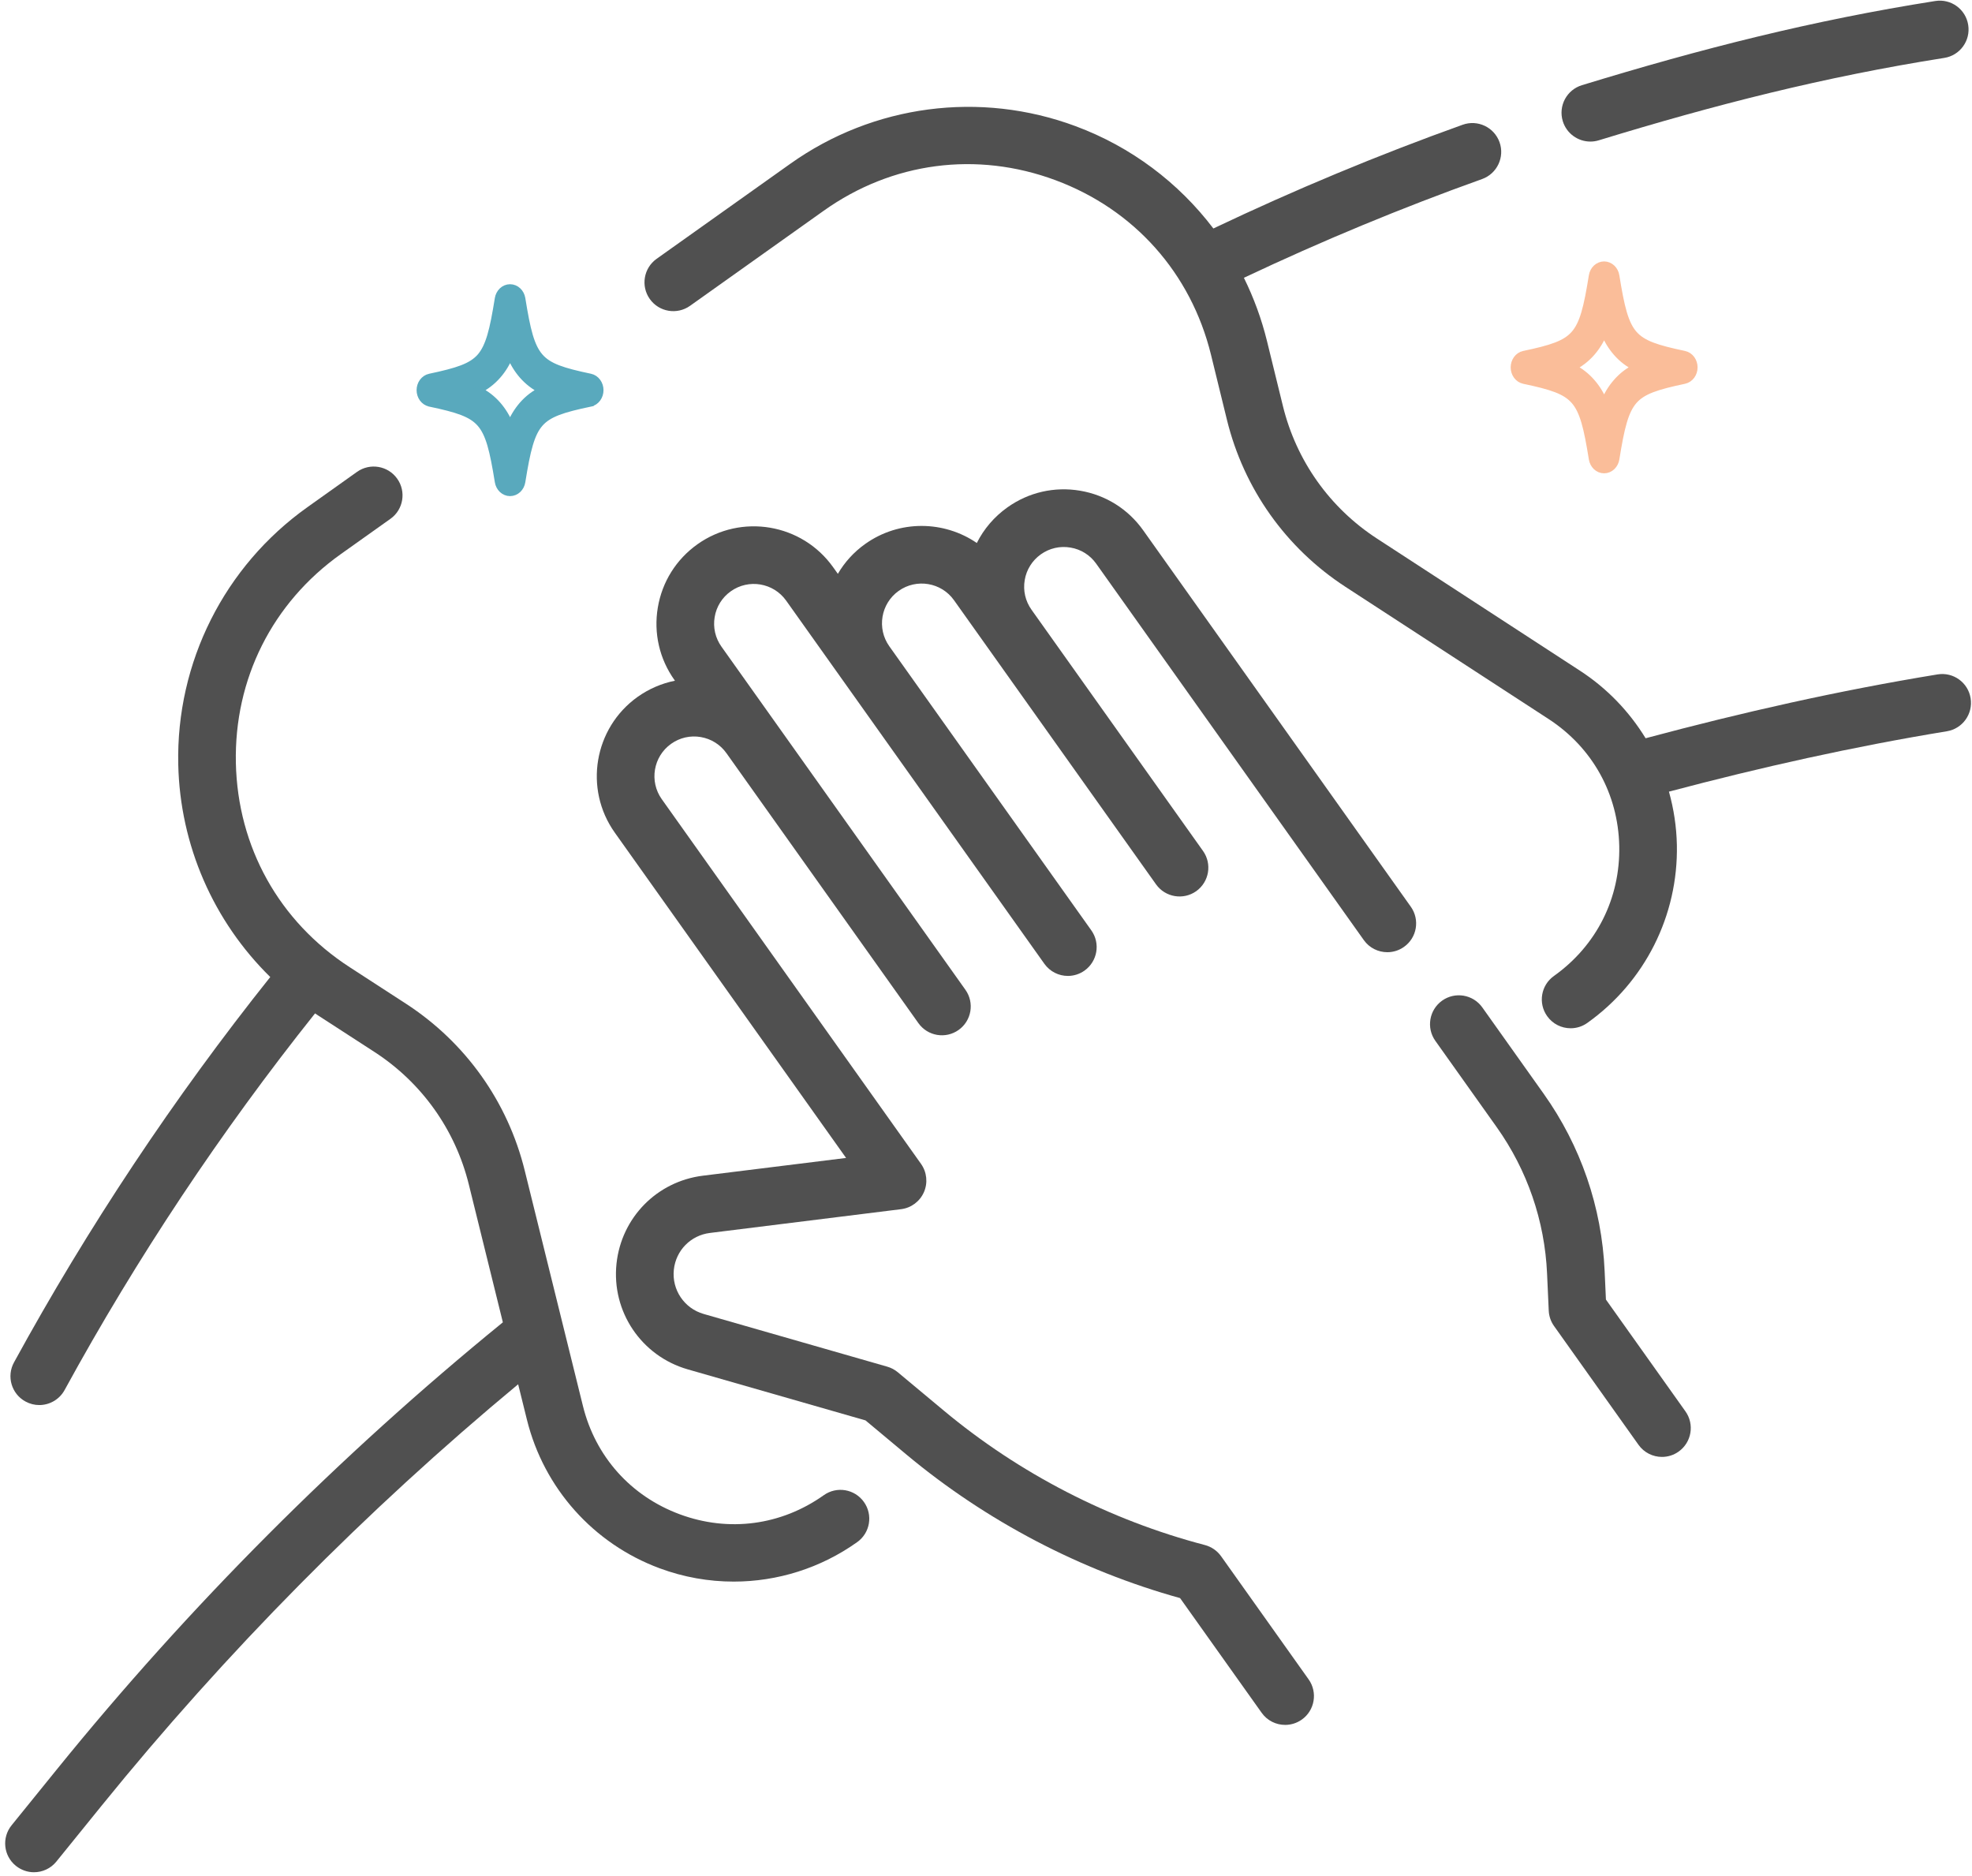 <?xml version="1.0" encoding="UTF-8"?> <svg xmlns="http://www.w3.org/2000/svg" width="41" height="39" viewBox="0 0 41 39" fill="none"><g clip-path="url(#clip0_2025_770)"><path d="M33.389 27.016L33.362 26.421C33.303 25.094 32.865 23.821 32.095 22.738L30.819 20.943C30.627 20.673 30.253 20.61 29.983 20.802C29.714 20.994 29.651 21.368 29.842 21.637L31.119 23.433C31.754 24.327 32.116 25.378 32.165 26.474L32.2 27.246C32.205 27.361 32.243 27.472 32.31 27.566L34.066 30.035C34.182 30.199 34.367 30.287 34.554 30.287C34.675 30.287 34.796 30.251 34.901 30.176C35.171 29.984 35.234 29.61 35.042 29.34L33.389 27.016Z" fill="#505050"></path><path d="M23.768 11.024C23.455 10.583 22.989 10.291 22.456 10.201C21.922 10.111 21.386 10.234 20.946 10.547C20.672 10.742 20.455 10.996 20.309 11.288C19.629 10.822 18.701 10.802 17.99 11.307C17.75 11.477 17.559 11.691 17.42 11.929L17.322 11.792C16.675 10.882 15.409 10.669 14.5 11.315C14.059 11.629 13.767 12.095 13.677 12.628C13.587 13.161 13.71 13.697 14.023 14.137L14.033 14.151C13.758 14.206 13.494 14.319 13.258 14.486C12.349 15.133 12.135 16.399 12.782 17.309L17.591 24.072L14.613 24.441C13.659 24.56 12.921 25.31 12.818 26.267C12.711 27.265 13.334 28.19 14.299 28.467L17.995 29.528L18.854 30.245C20.504 31.62 22.465 32.647 24.535 33.222L26.231 35.606C26.348 35.771 26.532 35.858 26.72 35.858C26.84 35.858 26.961 35.822 27.067 35.747C27.336 35.556 27.399 35.181 27.208 34.912L25.388 32.352C25.306 32.237 25.187 32.155 25.051 32.119C23.071 31.601 21.194 30.635 19.622 29.324L18.665 28.526C18.601 28.473 18.527 28.434 18.447 28.411L14.629 27.315C14.226 27.199 13.965 26.812 14.01 26.394C14.053 25.994 14.361 25.68 14.761 25.631L18.735 25.137C18.944 25.111 19.124 24.977 19.209 24.784C19.294 24.591 19.271 24.367 19.149 24.195L13.759 16.614C13.495 16.243 13.582 15.727 13.953 15.463C14.133 15.335 14.352 15.285 14.569 15.322C14.786 15.359 14.976 15.478 15.104 15.658L19.095 21.27C19.287 21.54 19.661 21.603 19.931 21.411C20.2 21.22 20.264 20.846 20.072 20.576L15 13.443C14.872 13.263 14.822 13.044 14.859 12.827C14.895 12.61 15.014 12.42 15.194 12.292C15.565 12.028 16.081 12.115 16.345 12.486L21.713 20.035C21.83 20.2 22.015 20.288 22.202 20.288C22.322 20.288 22.443 20.252 22.549 20.177C22.818 19.985 22.882 19.611 22.69 19.341L18.489 13.434C18.226 13.063 18.314 12.547 18.684 12.284C19.055 12.02 19.572 12.107 19.835 12.478L24.035 18.384C24.227 18.654 24.601 18.717 24.871 18.526C25.14 18.334 25.204 17.96 25.012 17.69L21.446 12.675C21.318 12.495 21.268 12.277 21.305 12.059C21.341 11.842 21.461 11.652 21.64 11.524C21.82 11.396 22.039 11.346 22.256 11.383C22.474 11.419 22.664 11.539 22.791 11.718L28.355 19.543C28.472 19.708 28.657 19.795 28.844 19.795C28.964 19.795 29.086 19.759 29.191 19.684C29.461 19.493 29.524 19.119 29.332 18.849L23.768 11.024Z" fill="#505050"></path><path d="M17.127 31.083C16.241 31.712 15.149 31.857 14.131 31.479C13.113 31.101 12.379 30.279 12.119 29.225L10.91 24.335C10.556 22.9 9.677 21.668 8.438 20.864L7.271 20.107C5.804 19.157 4.942 17.609 4.904 15.862C4.867 14.115 5.662 12.532 7.086 11.519L8.117 10.786C8.387 10.595 8.45 10.22 8.258 9.951C8.066 9.681 7.692 9.618 7.422 9.81L6.392 10.543C4.665 11.771 3.661 13.769 3.706 15.888C3.742 17.574 4.44 19.154 5.619 20.311C3.618 22.819 1.828 25.511 0.291 28.322C0.132 28.613 0.239 28.977 0.529 29.135C0.621 29.185 0.719 29.209 0.816 29.209C1.028 29.209 1.234 29.096 1.343 28.897C2.844 26.15 4.595 23.519 6.55 21.067C6.573 21.082 6.596 21.098 6.619 21.113L7.786 21.869C8.769 22.507 9.466 23.485 9.747 24.622L10.455 27.489C7.055 30.258 3.935 33.384 1.178 36.788L0.241 37.945C0.033 38.202 0.072 38.579 0.329 38.787C0.441 38.877 0.574 38.921 0.706 38.921C0.881 38.921 1.054 38.845 1.172 38.699L2.109 37.542C4.696 34.349 7.607 31.404 10.773 28.777L10.955 29.512C11.307 30.937 12.338 32.092 13.714 32.602C14.215 32.788 14.736 32.879 15.255 32.879C16.162 32.879 17.06 32.6 17.821 32.059C18.091 31.868 18.154 31.493 17.962 31.224C17.77 30.954 17.397 30.891 17.127 31.083Z" fill="#505050"></path><path d="M40.283 14.02C38.225 14.357 36.24 14.805 34.214 15.347C33.874 14.792 33.414 14.31 32.851 13.944L28.629 11.196C27.647 10.557 26.952 9.578 26.673 8.44L26.342 7.09C26.229 6.63 26.067 6.19 25.862 5.775C27.473 5.013 29.137 4.322 30.815 3.722C31.126 3.61 31.288 3.267 31.177 2.956C31.065 2.644 30.722 2.482 30.411 2.593C28.654 3.222 26.912 3.948 25.227 4.75C24.504 3.797 23.518 3.052 22.363 2.623C20.376 1.884 18.159 2.176 16.432 3.404L13.651 5.381C13.382 5.573 13.319 5.947 13.51 6.216C13.702 6.486 14.076 6.549 14.346 6.358L17.126 4.381C18.55 3.368 20.307 3.137 21.945 3.746C23.583 4.355 24.761 5.678 25.178 7.375L25.509 8.726C25.861 10.161 26.737 11.395 27.976 12.201L32.198 14.948C33.108 15.541 33.643 16.503 33.666 17.589C33.688 18.675 33.193 19.659 32.308 20.289C32.038 20.48 31.975 20.855 32.167 21.124C32.284 21.289 32.468 21.376 32.656 21.376C32.776 21.376 32.897 21.34 33.002 21.265C34.198 20.415 34.894 19.032 34.864 17.564C34.856 17.185 34.799 16.814 34.699 16.457C36.63 15.946 38.518 15.524 40.477 15.202C40.804 15.149 41.025 14.84 40.971 14.514C40.918 14.187 40.61 13.966 40.283 14.02Z" fill="#505050"></path><path d="M33.065 2.943C33.123 2.943 33.182 2.935 33.24 2.917C35.664 2.175 37.922 1.599 40.423 1.204C40.75 1.153 40.973 0.846 40.921 0.519C40.87 0.192 40.564 -0.031 40.236 0.021C37.68 0.424 35.367 1.013 32.89 1.771C32.574 1.867 32.395 2.202 32.492 2.519C32.571 2.777 32.809 2.943 33.065 2.943Z" fill="#505050"></path><path d="M10.605 5.979C10.666 5.979 10.724 6.003 10.769 6.046C10.813 6.088 10.842 6.145 10.852 6.206L10.852 6.206C10.905 6.533 10.951 6.783 11.009 6.98C11.067 7.175 11.134 7.312 11.225 7.416C11.407 7.625 11.698 7.718 12.274 7.839L12.274 7.839C12.334 7.852 12.386 7.888 12.422 7.938C12.458 7.987 12.477 8.049 12.477 8.111C12.477 8.173 12.458 8.234 12.422 8.284C12.386 8.334 12.334 8.37 12.274 8.382L12.274 8.383C11.698 8.504 11.406 8.597 11.224 8.805C11.133 8.909 11.066 9.047 11.009 9.242C10.951 9.438 10.905 9.688 10.852 10.015L10.852 10.015C10.842 10.077 10.813 10.134 10.769 10.176C10.724 10.218 10.666 10.243 10.605 10.243C10.543 10.243 10.486 10.218 10.441 10.176C10.397 10.134 10.368 10.077 10.358 10.015L10.358 10.015C10.305 9.688 10.258 9.438 10.201 9.242C10.143 9.046 10.076 8.909 9.985 8.805C9.803 8.597 9.511 8.504 8.936 8.383L8.935 8.382C8.876 8.37 8.824 8.334 8.787 8.284C8.751 8.234 8.732 8.173 8.732 8.111C8.732 8.049 8.751 7.987 8.787 7.938C8.824 7.888 8.876 7.852 8.935 7.839L8.936 7.839C9.512 7.717 9.803 7.625 9.986 7.416C10.076 7.312 10.143 7.175 10.201 6.979C10.259 6.783 10.305 6.533 10.358 6.206L10.358 6.206C10.368 6.145 10.397 6.088 10.441 6.046C10.486 6.003 10.543 5.979 10.605 5.979ZM10.605 7.379C10.543 7.536 10.457 7.68 10.349 7.803C10.235 7.934 10.099 8.038 9.95 8.111C10.099 8.183 10.235 8.287 10.349 8.418C10.457 8.542 10.543 8.686 10.605 8.843C10.667 8.686 10.754 8.542 10.861 8.418C10.976 8.287 11.111 8.183 11.261 8.111C11.111 8.038 10.976 7.934 10.861 7.803C10.754 7.68 10.667 7.536 10.605 7.379Z" fill="#59A9BD" stroke="#59A9BD" stroke-width="0.141"></path><path d="M33.351 5.505C33.412 5.505 33.47 5.53 33.515 5.572C33.559 5.614 33.588 5.671 33.598 5.732L33.598 5.733C33.651 6.06 33.697 6.31 33.755 6.506C33.813 6.702 33.88 6.839 33.971 6.943C34.153 7.151 34.444 7.244 35.02 7.365L35.021 7.365C35.08 7.378 35.132 7.414 35.169 7.464C35.205 7.514 35.224 7.575 35.224 7.637C35.224 7.699 35.205 7.761 35.169 7.81C35.132 7.86 35.08 7.896 35.021 7.909L35.02 7.909C34.444 8.031 34.153 8.123 33.97 8.332C33.88 8.436 33.812 8.573 33.755 8.769C33.697 8.965 33.651 9.215 33.598 9.542L33.598 9.542C33.588 9.603 33.559 9.66 33.515 9.702C33.47 9.745 33.412 9.769 33.351 9.769C33.29 9.769 33.232 9.745 33.187 9.702C33.143 9.66 33.114 9.603 33.104 9.542L33.104 9.542C33.051 9.215 33.005 8.965 32.947 8.768C32.889 8.573 32.822 8.435 32.731 8.332C32.549 8.123 32.258 8.03 31.682 7.909L31.682 7.909C31.622 7.896 31.57 7.86 31.534 7.81C31.498 7.761 31.479 7.699 31.479 7.637C31.479 7.575 31.498 7.514 31.534 7.464C31.57 7.414 31.622 7.378 31.682 7.365L31.682 7.365C32.258 7.244 32.55 7.151 32.732 6.942C32.822 6.839 32.89 6.701 32.947 6.506C33.005 6.31 33.051 6.059 33.104 5.733L33.104 5.732C33.114 5.671 33.143 5.614 33.187 5.572C33.232 5.53 33.29 5.505 33.351 5.505ZM33.351 6.905C33.29 7.062 33.203 7.206 33.095 7.33C32.981 7.461 32.845 7.565 32.696 7.637C32.845 7.709 32.981 7.814 33.095 7.945C33.203 8.068 33.29 8.212 33.351 8.369C33.413 8.212 33.5 8.068 33.608 7.945C33.722 7.814 33.858 7.709 34.007 7.637C33.858 7.565 33.722 7.461 33.608 7.33C33.5 7.206 33.413 7.062 33.351 6.905Z" fill="#FABD99" stroke="#FABD99" stroke-width="0.141"></path></g><defs><clipPath id="clip0_2025_770"><rect width="40.978" height="39" fill="white"></rect></clipPath></defs></svg> 